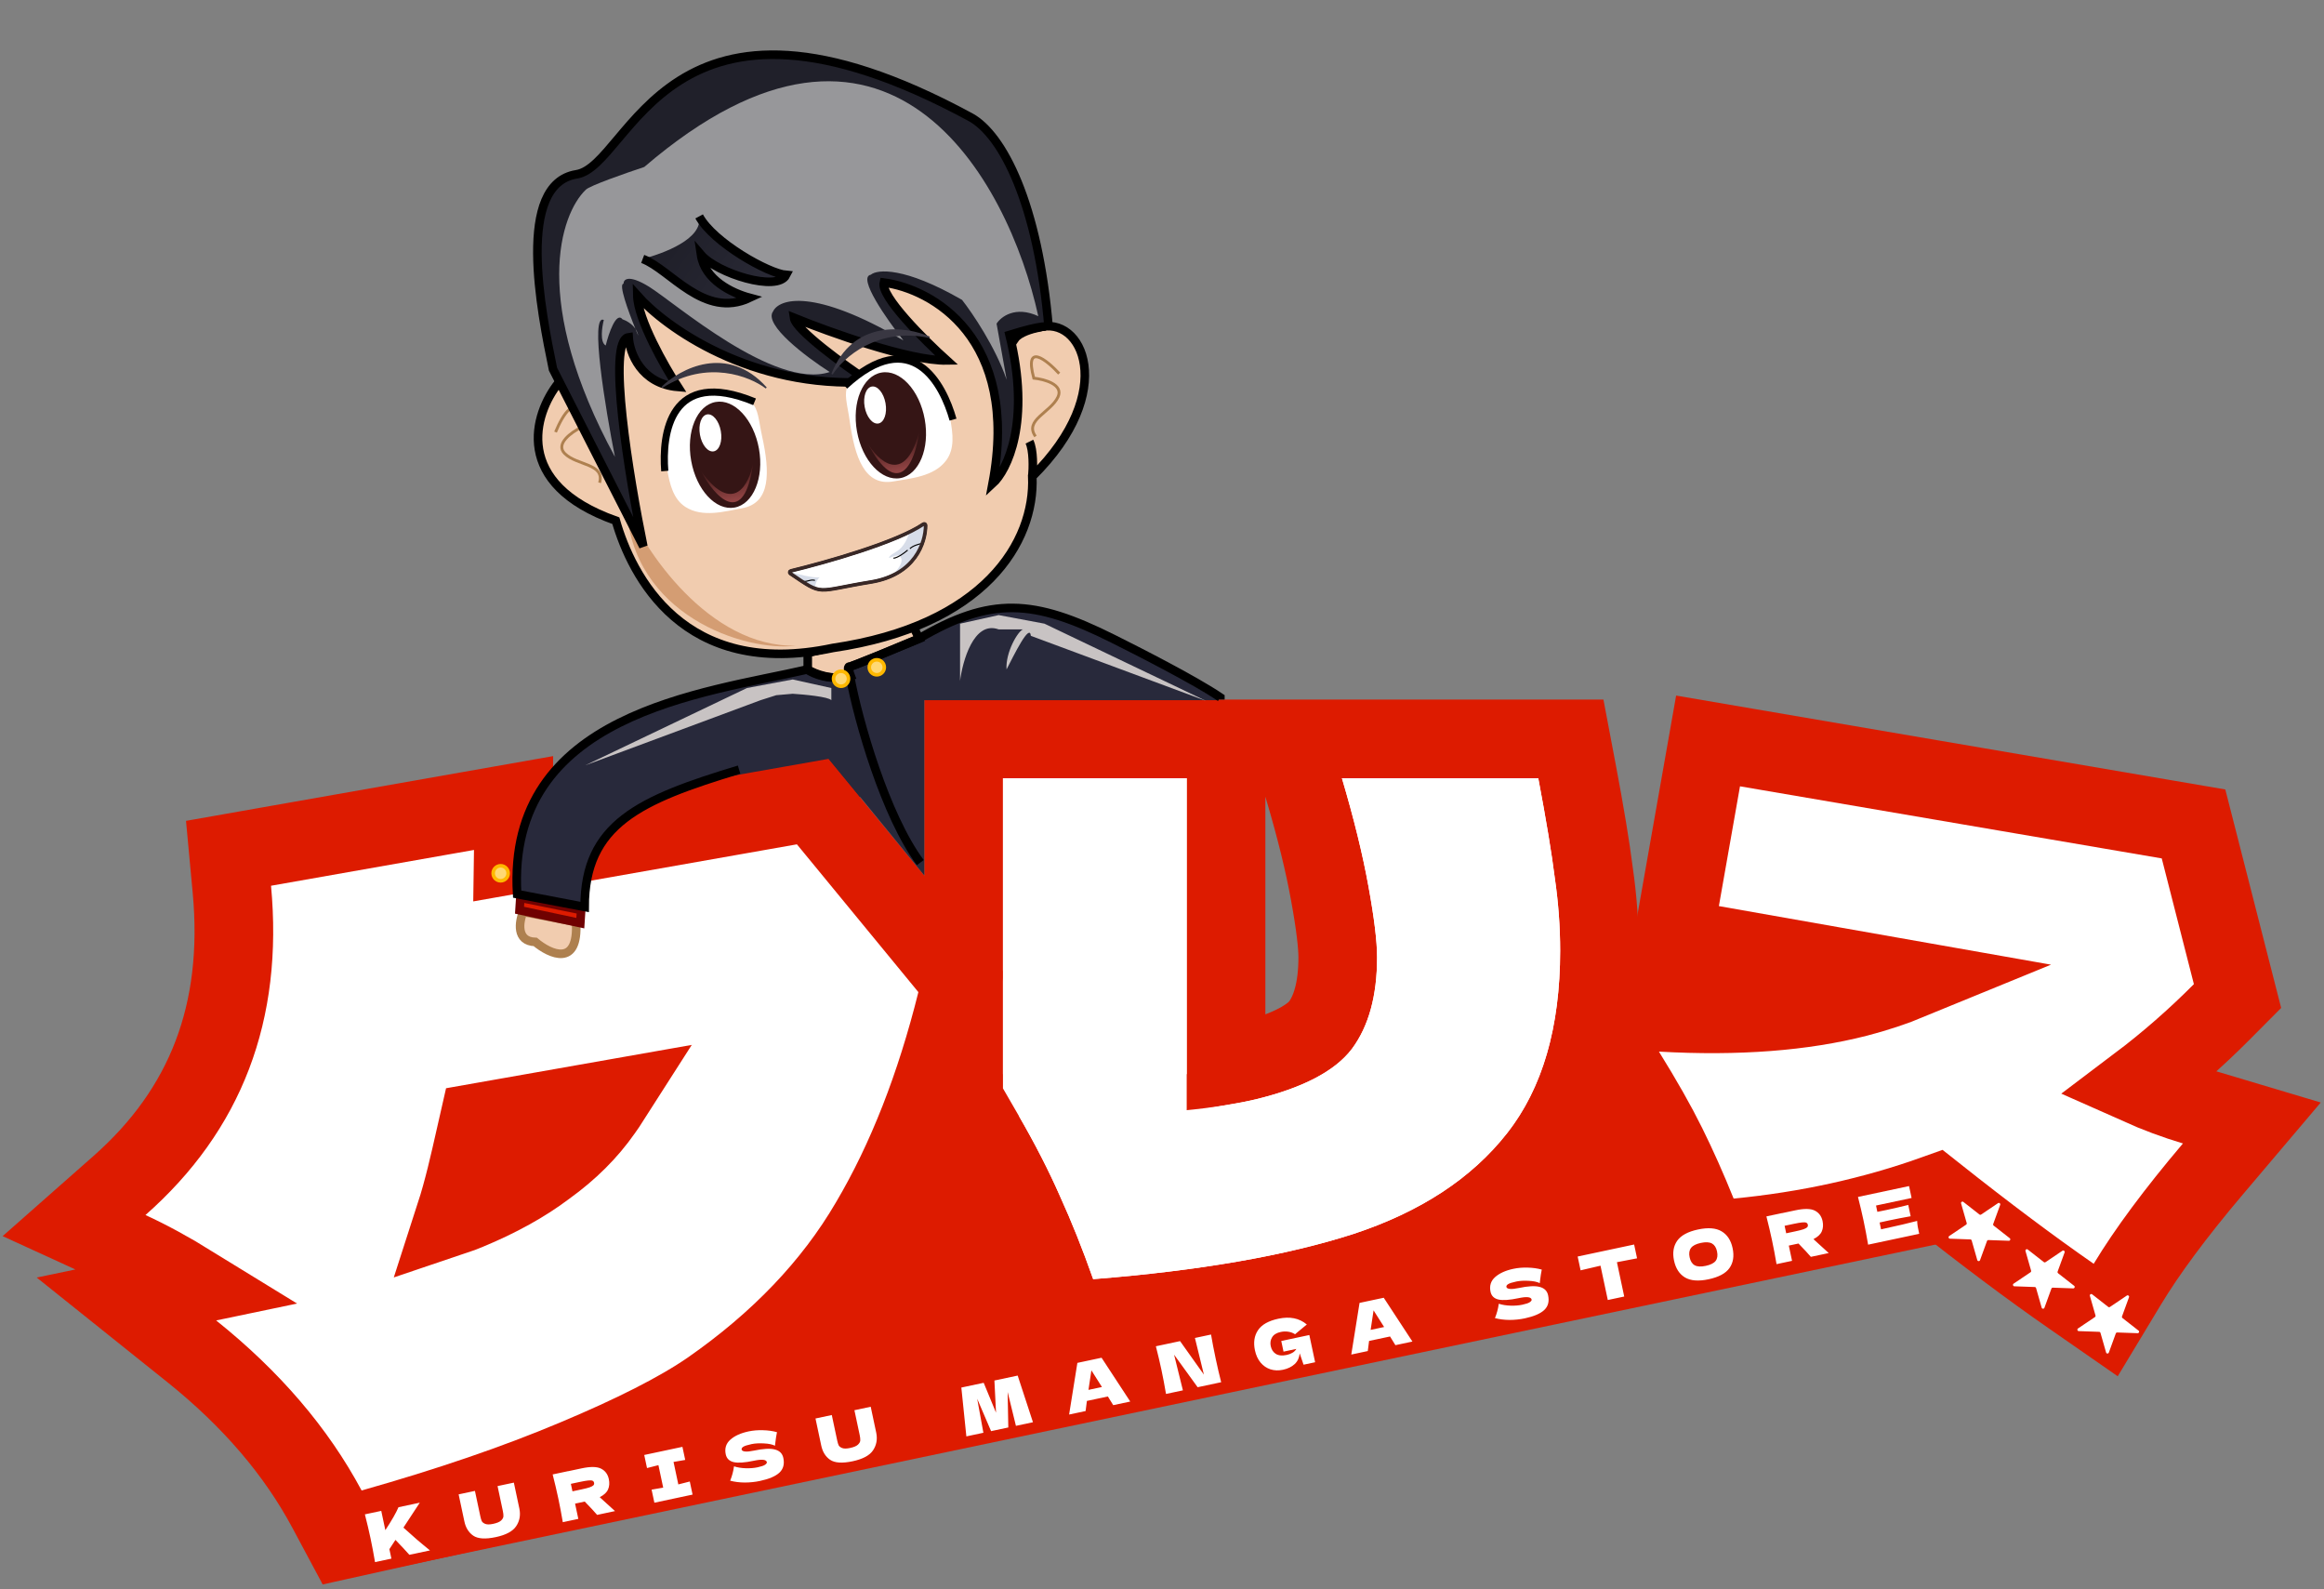 <svg width="1625" height="1111" viewBox="0 0 1625 1111" fill="none" xmlns="http://www.w3.org/2000/svg">
<rect x="0" y="0" width="1625" height="1111" fill="#808080" stroke="none"/>
<rect x="430.457" y="505.728" width="170.928" height="123.271" fill="#28293B"/>
<path d="M1547.35 817.154L1574.55 785.057L1534.24 773.022C1521.21 769.135 1508.16 764.282 1495.07 758.441C1515.61 742.948 1535.09 725.928 1553.52 707.394L1564.53 696.321L1560.66 681.192L1538.19 593.29L1533.77 576.001L1516.18 572.995L1221.28 522.596L1194.32 517.987L1189.57 544.927L1174.8 628.661L1170.03 655.744L1197.11 660.519L1335.98 685.006C1324.16 689.867 1311.69 694.005 1298.56 697.41C1260.69 707.097 1215.17 710.75 1161.52 707.71L1108.68 704.716L1136.6 749.676C1148.75 769.228 1158.34 786.197 1165.5 800.657C1172.82 815.442 1179.89 831.276 1186.69 848.175L1194.36 867.256L1214.84 865.281C1263.39 860.599 1309.54 850.497 1353.18 834.897C1388.3 862.709 1420.01 886.46 1448.29 906.09L1472.37 922.811L1487.51 897.712C1501.18 875.075 1520.99 848.259 1547.35 817.154Z" fill="white" stroke="#DD1B00" stroke-width="55"/>
<path d="M738.443 903.387L745.477 923.317L766.546 921.649C841.928 915.681 904.849 904.917 954.63 888.869L954.708 888.844L954.786 888.818C1005.73 872.061 1046.64 845.883 1075.44 809.166C1105.07 771.383 1118.4 722.236 1118.4 664.644C1118.4 646.674 1117.08 628.59 1114.45 610.404C1112.17 592.287 1108.2 568.388 1102.62 538.931L1098.38 516.551H1075.6H938.308H901.464L911.944 551.873C920.085 579.313 926.001 603.507 929.798 624.54L929.804 624.573L929.81 624.606C933.766 646.209 935.39 660.742 935.39 669.282C935.39 692.315 930.37 707.19 923.297 716.746C917.294 724.565 902.521 734.272 871.608 741.795C867.182 742.837 862.405 743.809 857.274 744.71V544.051V516.551H829.774H701.296H673.796V544.051V750.914V752.635H664.764L673.796 768.257V778.414H679.668L688.62 793.899C699.643 812.966 708.745 830.762 716 847.303L716.081 847.487L716.164 847.67C723.821 864.455 731.253 883.016 738.443 903.387Z" fill="white" stroke="#DD1B00" stroke-width="55"/>
<path d="M578.466 572.795L568.265 560.386L552.447 563.176L358.892 597.305C358.907 596.276 358.918 595.287 358.923 594.339L359.098 561.388L326.648 567.11L184.737 592.133L159.785 596.533L162.13 621.76C170.119 707.703 143.812 775.63 83.531 828.789L51.781 856.788L90.267 874.417C103.613 880.53 118.358 888.527 134.524 898.489L88.411 908.114L133.97 944.58C175.877 978.123 207.188 1014.96 228.6 1054.95L239.04 1074.45L260.325 1068.44C313.815 1053.31 361.092 1037.16 402.025 1019.91C442.614 1002.9 474.507 986.871 496.505 971.701L496.558 971.665L496.61 971.629C544.591 938.212 582.1 899.237 608.244 854.457C634.041 810.82 654.119 759.266 668.837 700.226L672.185 686.8L663.398 676.111L578.466 572.795ZM326.629 846.419C323.676 847.65 320.943 848.676 318.301 849.565C323.901 832.243 328.002 814.078 332.371 794.733C333.118 791.421 333.874 788.074 334.647 784.69L426.828 768.436C425.069 771.191 423.267 773.851 421.421 776.419L421.322 776.557L421.224 776.696C411.22 790.984 398.228 804.041 381.914 815.781L381.666 815.96L381.423 816.144C366.813 827.158 348.688 837.309 326.708 846.386L326.669 846.402L326.629 846.419Z" fill="white" stroke="#DD1B00" stroke-width="55"/>
<path d="M764.374 894.235C756.953 873.208 749.223 853.882 741.183 836.257C733.453 818.632 723.867 799.925 712.427 780.135H734.226C797.306 780.135 845.234 776.27 878.01 768.54C911.096 760.5 933.514 748.75 945.264 733.289C957.014 717.519 962.889 696.184 962.889 669.282C962.889 658.15 960.879 641.608 956.86 619.653C952.84 597.39 946.656 572.189 938.307 544.051H1075.6C1081.16 573.426 1085.03 596.772 1087.19 614.088C1089.67 631.094 1090.9 647.946 1090.9 664.644C1090.9 718.138 1078.53 760.655 1053.8 792.194C1029.06 823.734 993.192 847.234 946.192 862.695C899.191 877.846 838.586 888.36 764.374 894.235ZM701.295 544.051H829.773V750.914H701.295V544.051Z" fill="white"/>
<path d="M225.347 1106.73L1358.15 869.051L1361.08 857.304L1179.01 847.515L1125.17 778.991L922.531 893.524L748.284 931.701L730.663 878.84L654.308 754.518L598.509 893.524L449.714 1000.23L225.347 1106.73Z" fill="#DD1B00"/>
<path fill-rule="evenodd" clip-rule="evenodd" d="M654.124 752.348L731.556 878.424L748.934 930.557L922.219 892.59L1076.55 822.262L1125.23 752.726L1193.85 866.097L1176.71 896.401L225.559 1107.69L224.927 1105.85L449.215 999.379L597.707 892.894L654.124 752.348ZM1125.11 756.31L1077.85 823.822L922.842 894.458L747.633 932.846L729.77 879.256L654.491 756.688L599.311 894.153L450.213 1001.07L233.608 1103.89L1175.43 894.679L1191.58 866.131L1125.11 756.31Z" fill="#DD1B00"/>
<path d="M286.228 1086.94C284.233 1084.65 280.996 1081.17 276.515 1076.52L272.27 1082.99L273.677 1089.61L262.23 1092.05C261.211 1086.05 260.151 1080.46 259.05 1075.28C257.949 1070.1 256.644 1064.56 255.135 1058.67L266.583 1056.24L269.446 1069.71C273.899 1062.93 276.96 1057.59 278.628 1053.68L293.523 1050.51L282.09 1067.93C284.874 1070.48 287.974 1073.23 291.389 1076.19C294.835 1079.14 297.927 1081.7 300.663 1083.88L286.228 1086.94ZM347.9 1038.9L359.301 1036.48L363.19 1054.78C364.086 1059.3 363.33 1063.35 360.921 1066.94C358.543 1070.52 353.784 1073.07 346.642 1074.58C339.409 1076.12 334.163 1075.78 330.904 1073.56C327.638 1071.3 325.551 1067.89 324.641 1063.31L320.684 1044.69L332.085 1042.27L335.886 1060.15C336.173 1061.5 336.499 1062.58 336.866 1063.4C337.256 1064.18 338.066 1064.83 339.295 1065.33C340.555 1065.84 342.395 1065.83 344.816 1065.31C347.452 1064.75 349.305 1063.98 350.374 1062.98C351.437 1061.95 351.979 1060.96 351.998 1059.99C352.047 1059.02 351.919 1057.81 351.613 1056.37L347.9 1038.9ZM425.712 1034.04C426.279 1036.71 426.099 1039.1 425.172 1041.22C424.275 1043.33 422.337 1045.14 419.356 1046.64C419.828 1047.05 420.17 1047.38 420.382 1047.62L430.028 1056.38L417.523 1059.04C415.641 1056.81 412.755 1053.71 408.866 1049.73L402.108 1051.17L404.375 1061.83L393.526 1064.14C392.507 1058.14 391.447 1052.55 390.346 1047.37C389.245 1042.19 387.94 1036.66 386.431 1030.76L397.281 1028.46L397.291 1028.5L406.715 1026.5C412.906 1025.18 417.439 1025.26 420.315 1026.73C423.19 1028.2 424.989 1030.64 425.712 1034.04ZM399.167 1037.33L400.281 1042.57L406.487 1041.25C409.092 1040.7 411.037 1040.2 412.323 1039.77C413.632 1039.3 414.508 1038.82 414.951 1038.35C415.394 1037.87 415.541 1037.28 415.391 1036.57C415.247 1035.9 414.891 1035.43 414.323 1035.16C413.754 1034.9 412.78 1034.84 411.398 1034.97C410.017 1035.1 408.009 1035.45 405.373 1036.01L399.167 1037.33ZM479.118 1020.62C475.431 1021.21 472.712 1021.68 470.958 1022.02L474.3 1037.74C476.071 1037.33 478.745 1036.65 482.323 1035.7L484.267 1044.85L457.557 1050.53L455.613 1041.38C459.176 1040.81 461.881 1040.35 463.726 1039.99L460.384 1024.27C458.552 1024.69 455.893 1025.37 452.407 1026.3L450.463 1017.15L477.173 1011.47L479.118 1020.62ZM510.557 1035.13C511.267 1033.35 511.816 1031.71 512.203 1030.22C512.622 1028.72 512.964 1027.01 513.229 1025.1C515.673 1025.89 518.41 1026.33 521.44 1026.43C524.471 1026.52 527.228 1026.3 529.71 1025.77C532.254 1025.23 534.002 1024.64 534.952 1023.99C535.897 1023.31 536.314 1022.7 536.203 1022.18C535.805 1020.31 532.756 1019.98 527.056 1021.2C520.803 1022.53 516.131 1022.85 513.037 1022.16C509.938 1021.44 508.078 1019.62 507.459 1016.71C506.58 1012.58 507.648 1009.16 510.664 1006.47C513.679 1003.78 517.93 1001.85 523.416 1000.68C526.604 1000.01 529.956 999.726 533.473 999.844C537.013 999.924 540.282 1000.38 543.279 1001.22C542.82 1003.43 542.41 1006.1 542.048 1009.22C541.994 1009.87 541.939 1010.36 541.881 1010.69C540.051 1009.77 537.469 1009.23 534.137 1009.07C530.798 1008.88 527.917 1009.05 525.496 1009.56C522.584 1010.18 520.665 1010.8 519.739 1011.41C518.805 1011.99 518.417 1012.65 518.573 1013.39C518.73 1014.12 519.546 1014.58 521.023 1014.74C522.524 1014.87 524.593 1014.66 527.228 1014.1C533.726 1012.72 538.605 1012.46 541.867 1013.34C545.122 1014.18 547.075 1016.14 547.726 1019.21C548.639 1023.5 547.733 1026.92 545.011 1029.49C542.282 1032.02 537.746 1033.96 531.402 1035.31C528 1036.04 524.458 1036.4 520.777 1036.42C517.09 1036.4 513.683 1035.97 510.557 1035.13ZM597.427 985.865L608.828 983.442L612.717 1001.74C613.614 1006.26 612.857 1010.31 610.448 1013.9C608.07 1017.48 603.311 1020.03 596.17 1021.55C588.936 1023.08 583.69 1022.74 580.431 1020.52C577.165 1018.27 575.078 1014.85 574.168 1010.27L570.211 991.65L581.612 989.227L585.413 1007.11C585.7 1008.46 586.026 1009.54 586.393 1010.36C586.783 1011.14 587.593 1011.79 588.822 1012.3C590.082 1012.8 591.922 1012.79 594.343 1012.28C596.979 1011.72 598.832 1010.94 599.901 1009.94C600.964 1008.91 601.506 1007.92 601.525 1006.95C601.574 1005.98 601.446 1004.78 601.14 1003.33L597.427 985.865ZM711.593 961.647L722.273 994.261L710.366 996.792L704.569 973.134L705.033 997.925L692.988 1000.49L683.276 977.852L687.609 1001.63L675.702 1004.16L672.194 970.021L687.825 966.699L696.446 987.594L695.318 965.106L711.593 961.647ZM778.395 982.331C777.442 980.708 776.194 978.683 774.653 976.256L759.988 979.373L759.087 986.436L747.548 988.888L753.326 952.776L770.244 949.18L790.302 979.801L778.395 982.331ZM770.509 969.641C768.66 966.67 766.781 963.706 764.871 960.749L763.132 957.995C762.652 961.012 761.97 965.562 761.084 971.644L770.509 969.641ZM846.79 932.957C847.677 938.183 848.749 943.753 850.006 949.668C851.27 955.614 852.56 961.154 853.875 966.288L837.417 969.786L820.956 947.05L827.119 971.975L815.304 974.486C814.285 968.488 813.225 962.9 812.124 957.72C811.03 952.571 809.728 947.05 808.219 941.156L825.137 937.56L841.791 960.976L835.527 935.352L846.79 932.957ZM895.892 937.464L915.522 933.292L919.568 952.324L911.477 954.044L908.782 946.112C908.481 949.219 907.301 951.729 905.24 953.64C903.18 955.551 900.449 956.869 897.047 957.592C893.951 958.25 891.046 958.147 888.332 957.282C885.648 956.411 883.343 954.835 881.417 952.553C879.521 950.266 878.208 947.405 877.479 943.973C876.313 938.487 877.031 933.801 879.632 929.917C882.234 926.032 886.999 923.354 893.925 921.882C897.879 921.041 901.494 920.945 904.771 921.594C908.079 922.236 911.077 923.681 913.765 925.929C912.536 926.927 910.138 928.91 906.573 931.878L905.56 932.766C904.111 931.825 902.528 931.233 900.81 930.989C899.086 930.715 897.335 930.767 895.558 931.145C892.615 931.77 890.59 933.017 889.482 934.887C888.367 936.725 888.051 938.778 888.533 941.046C889.054 943.498 890.24 945.312 892.092 946.488C893.974 947.658 896.509 947.904 899.697 947.226C901.076 946.933 902.367 946.451 903.569 945.779C904.803 945.1 905.759 944.176 906.44 943.006L897.475 944.912L895.892 937.464ZM975.698 940.393C974.745 938.77 973.497 936.745 971.956 934.318L957.291 937.435L956.39 944.498L944.85 946.95L950.629 910.838L967.547 907.242L987.605 937.863L975.698 940.393ZM967.811 927.703C965.963 924.732 964.083 921.768 962.173 918.811L960.435 916.057C959.955 919.074 959.272 923.624 958.387 929.706L967.811 927.703ZM1045.31 921.464C1046.02 919.679 1046.57 918.041 1046.96 916.549C1047.38 915.051 1047.72 913.344 1047.99 911.43C1050.43 912.224 1053.17 912.667 1056.2 912.76C1059.23 912.853 1061.98 912.635 1064.47 912.107C1067.01 911.567 1068.76 910.971 1069.71 910.32C1070.65 909.639 1071.07 909.038 1070.96 908.517C1070.56 906.647 1067.51 906.318 1061.81 907.53C1055.56 908.859 1050.89 909.18 1047.79 908.492C1044.69 907.773 1042.83 905.958 1042.22 903.047C1041.34 898.909 1042.4 895.495 1045.42 892.803C1048.44 890.112 1052.69 888.184 1058.17 887.018C1061.36 886.34 1064.71 886.06 1068.23 886.177C1071.77 886.258 1075.04 886.716 1078.04 887.553C1077.58 889.764 1077.17 892.43 1076.8 895.55C1076.75 896.202 1076.7 896.695 1076.64 897.027C1074.81 896.103 1072.23 895.563 1068.89 895.406C1065.55 895.219 1062.67 895.383 1060.25 895.897C1057.34 896.516 1055.42 897.132 1054.5 897.746C1053.56 898.328 1053.17 898.988 1053.33 899.723C1053.49 900.459 1054.3 900.91 1055.78 901.076C1057.28 901.206 1059.35 900.99 1061.99 900.43C1068.48 899.049 1073.36 898.797 1076.62 899.673C1079.88 900.519 1081.83 902.474 1082.48 905.539C1083.4 909.83 1082.49 913.258 1079.77 915.822C1077.04 918.356 1072.5 920.298 1066.16 921.646C1062.76 922.369 1059.21 922.738 1055.53 922.751C1051.85 922.734 1048.44 922.305 1045.31 921.464ZM1144.68 879.682C1139.84 880.551 1135.14 881.453 1130.6 882.386L1135.7 906.384L1124.21 908.827L1119.11 884.829C1114.55 885.83 1109.91 886.913 1105.19 888.076L1103.14 878.421L1142.63 870.027L1144.68 879.682ZM1194.68 894.327C1187.67 895.819 1182.18 895.4 1178.22 893.069C1174.26 890.708 1171.69 886.769 1170.52 881.252C1169.36 875.796 1170.1 871.188 1172.72 867.426C1175.38 863.657 1180.24 861.024 1187.29 859.526C1194.37 858.021 1199.87 858.452 1203.8 860.82C1207.76 863.181 1210.32 867.09 1211.48 872.545C1212.66 878.093 1211.94 882.732 1209.3 886.463C1206.67 890.195 1201.79 892.816 1194.68 894.327ZM1192.69 884.949C1196.09 884.226 1198.41 883.061 1199.64 881.454C1200.86 879.817 1201.17 877.62 1200.59 874.861C1200.02 872.164 1198.84 870.316 1197.06 869.318C1195.27 868.319 1192.68 868.181 1189.28 868.904C1185.91 869.621 1183.61 870.798 1182.39 872.435C1181.17 874.072 1180.84 876.239 1181.42 878.936C1182 881.664 1183.18 883.527 1184.96 884.526C1186.74 885.524 1189.32 885.665 1192.69 884.949ZM1274.39 853.649C1274.95 856.315 1274.77 858.708 1273.85 860.827C1272.95 862.94 1271.01 864.745 1268.03 866.244C1268.5 866.656 1268.84 866.984 1269.06 867.227L1278.7 875.988L1266.2 878.646C1264.32 876.419 1261.43 873.317 1257.54 869.338L1250.78 870.775L1253.05 881.441L1242.2 883.747C1241.18 877.749 1240.12 872.16 1239.02 866.98C1237.92 861.801 1236.61 856.264 1235.11 850.37L1245.96 848.064L1245.97 848.11L1255.39 846.107C1261.58 844.791 1266.11 844.869 1268.99 846.34C1271.86 847.811 1273.66 850.247 1274.39 853.649ZM1247.84 856.937L1248.96 862.178L1255.16 860.859C1257.77 860.305 1259.71 859.811 1261 859.378C1262.31 858.908 1263.18 858.433 1263.63 857.954C1264.07 857.476 1264.22 856.884 1264.07 856.179C1263.92 855.505 1263.57 855.036 1263 854.773C1262.43 854.509 1261.45 854.444 1260.07 854.577C1258.69 854.711 1256.68 855.058 1254.05 855.618L1247.84 856.937ZM1315.29 859.417C1326.93 856.88 1335.33 854.917 1340.52 853.527C1340.57 854.829 1340.71 856.161 1340.93 857.523C1341.18 858.847 1341.52 860.521 1341.95 862.544L1306.23 870.136C1305.21 864.138 1304.15 858.55 1303.05 853.37C1301.95 848.19 1300.65 842.654 1299.14 836.76L1334.86 829.167L1336.63 837.488L1311.76 842.775L1312.69 847.188C1314.17 846.906 1316.35 846.459 1319.23 845.847C1324.1 844.811 1329.13 843.647 1334.3 842.356L1335.98 850.263C1330.73 851.187 1325.67 852.167 1320.8 853.202C1317.91 853.815 1315.74 854.293 1314.28 854.636L1315.29 859.417Z" fill="white"/>
<path d="M1397.1 841.089C1397.91 840.548 1398.93 841.351 1398.6 842.261L1393.7 855.69C1393.55 856.097 1393.69 856.554 1394.03 856.821L1405.28 865.628C1406.05 866.225 1405.6 867.45 1404.63 867.415L1390.35 866.907C1389.91 866.892 1389.52 867.157 1389.37 867.564L1384.48 880.993C1384.14 881.903 1382.84 881.857 1382.57 880.926L1378.64 867.182C1378.52 866.766 1378.15 866.474 1377.72 866.458L1363.43 865.95C1362.46 865.916 1362.11 864.662 1362.91 864.121L1374.76 856.136C1375.12 855.894 1375.29 855.448 1375.17 855.031L1371.24 841.288C1370.97 840.357 1372.05 839.629 1372.81 840.225L1384.07 849.033C1384.41 849.3 1384.89 849.317 1385.25 849.075L1397.1 841.089Z" fill="white"/>
<path d="M1487.16 905.698C1487.97 905.156 1488.99 905.96 1488.66 906.87L1483.76 920.299C1483.62 920.706 1483.75 921.162 1484.09 921.429L1495.35 930.237C1496.11 930.834 1495.66 932.058 1494.69 932.024L1480.41 931.516C1479.98 931.5 1479.58 931.765 1479.43 932.172L1474.54 945.602C1474.2 946.512 1472.9 946.465 1472.64 945.534L1468.7 931.791C1468.59 931.374 1468.21 931.082 1467.78 931.067L1453.49 930.558C1452.53 930.524 1452.17 929.271 1452.97 928.73L1464.83 920.744C1465.19 920.502 1465.35 920.056 1465.23 919.64L1461.3 905.896C1461.03 904.965 1462.11 904.237 1462.88 904.834L1474.13 913.642C1474.47 913.908 1474.95 913.925 1475.31 913.683L1487.16 905.698Z" fill="white"/>
<path d="M1442.13 874.372C1442.94 873.831 1443.96 874.634 1443.63 875.544L1438.73 888.973C1438.58 889.381 1438.72 889.837 1439.06 890.104L1450.32 898.911C1451.08 899.508 1450.63 900.733 1449.66 900.698L1435.38 900.19C1434.95 900.175 1434.55 900.44 1434.4 900.847L1429.51 914.276C1429.17 915.186 1427.87 915.14 1427.6 914.209L1423.67 900.466C1423.55 900.049 1423.18 899.757 1422.75 899.741L1408.46 899.233C1407.49 899.199 1407.14 897.946 1407.94 897.404L1419.79 889.419C1420.15 889.177 1420.32 888.731 1420.2 888.314L1416.27 874.571C1416 873.64 1417.08 872.912 1417.84 873.508L1429.1 882.316C1429.44 882.583 1429.92 882.6 1430.28 882.358L1442.13 874.372Z" fill="white"/>
<path d="M374.294 658.5C360.694 658.1 362.961 644.333 365.794 637.5L402.794 644.5C404.794 676.5 384.627 667.167 374.294 658.5Z" fill="#F1CCAF" stroke="#AE804F" stroke-width="6"/>
<path d="M363.261 636.324L363.821 627.633L406.359 636.192L405.768 645.367L363.261 636.324Z" fill="#DD1B00" stroke="#700101" stroke-width="6"/>
<path d="M362.092 624.996C354.503 498.501 492.794 484.496 564.795 467.999C569.461 470.999 581.994 476.099 594.794 472.499C593.961 470.333 592.694 465.999 594.294 465.999C595.894 465.999 627.294 452.999 642.794 446.499C693.294 416.833 723.161 418.679 778.794 446.499C795.794 455 831.794 478.5 852.294 489.5H843.794H762.294H646.294V612L578.794 529.5L517.294 537.999C447.794 558.999 409.294 575.999 409.294 633.999L362.092 624.996Z" fill="#28293B"/>
<g style="mix-blend-mode:soft-light">
<path d="M671.295 476V444.5V436L698.295 430L730.295 436L843.295 490L720.795 444.5C719.995 435.3 708.962 458 703.795 468C702.995 456 711.795 441.167 715.295 440H698.295C680.695 433.6 672.962 462.833 671.295 476Z" fill="#C8C3C3"/>
</g>
<g style="mix-blend-mode:soft-light">
<path d="M542.795 486L554.295 485C562.462 485.5 579.295 487.1 581.295 489.5V481L554.295 475L522.295 481L409.295 535L531.795 489.5L542.795 486Z" fill="#C8C3C3"/>
</g>
<path d="M564.795 456.5V468C569.462 471 581.995 476.1 594.795 472.5C593.961 470.333 592.695 466 594.295 466C595.895 466 627.295 453 642.795 446.5L638.795 438.5L564.795 456.5Z" fill="#F1CCAF" stroke="black" stroke-width="6"/>
<path d="M594.297 472.563C579.5 476.051 568.964 471.063 564.298 468.063C492.297 484.56 354.006 498.565 361.595 625.06L408.797 634.063C408.797 576.063 447.297 559.063 516.797 538.063M594.297 472.563C593.464 470.397 592.197 466.063 593.797 466.063C595.397 466.063 626.797 453.063 642.297 446.563C692.797 416.897 722.664 418.743 778.297 446.563C795.297 455.064 834.797 475.064 853.297 487.564V489.051M594.297 472.563C600.132 504.209 619.102 570.251 643.5 603.051" stroke="black" stroke-width="6"/>
<path d="M482.887 141.808C509.269 132.468 561.355 105.817 558.639 73.93C572.471 93.347 563.549 147.891 527.367 164.291M523.723 164.946C547.247 159.769 570.565 140.347 592.226 122.174C583.473 155.486 556.043 219.226 516.35 207.691" stroke="#DD1B00" stroke-width="5"/>
<path d="M430.615 364.012C357.889 338.222 373.448 289.214 390.319 267.934L550.438 49.217L709.679 236.772C712.661 232.428 721.911 229.815 726.163 229.051C756.48 219.799 782.398 273.27 721.812 333.147C723.792 379.014 688.281 437.381 582.354 452.974C477.621 475.209 441.541 402.084 430.615 364.012Z" fill="#F1CCAF"/>
<path d="M721.812 333.147C782.398 273.27 756.48 219.799 726.163 229.051C721.911 229.815 712.661 232.428 709.679 236.772L550.438 49.217L390.319 267.934C373.448 289.214 357.889 338.221 430.615 364.012C441.541 402.084 477.621 475.209 582.354 452.974C688.281 437.381 723.792 379.014 721.812 333.147ZM721.812 333.147C722.364 327.493 722.732 314.699 719.783 308.754" stroke="black" stroke-width="6"/>
<g style="mix-blend-mode:darken">
<path d="M438.021 353.677C449.465 383.363 495.613 452.839 556.676 451.396C520.81 455.932 441.565 429.979 438.021 353.677Z" fill="#D49D73"/>
</g>
<g style="mix-blend-mode:overlay">
<path d="M713.44 305.649C713.039 337.461 685.747 414.888 627.996 434.781C663.2 426.555 737.626 382.72 713.44 305.649Z" fill="#F1CCAF"/>
</g>
<path d="M388.454 302.072C393.356 290.083 403.771 272.66 406.222 298.881C399.595 302.134 388.057 310.332 394.915 317.099C403.488 325.558 422.954 323.967 419.267 337.484" stroke="#AE804F" stroke-width="2"/>
<path d="M740.614 261.174C731.847 251.639 716.021 238.929 722.846 264.365C730.19 265.109 743.86 268.78 739.785 277.511C734.691 288.424 715.887 293.704 724.046 305.094" stroke="#AE804F" stroke-width="2"/>
<path d="M449.832 381.986L386.675 258.114C378.296 217.563 360.455 128.603 403.12 121.852C441.385 115.799 465.365 -33.542 678.58 81.911C701.049 94.078 725.876 142.371 733.209 228.774C733.301 228.906 733.307 229.054 733.246 229.208C733.234 229.063 733.222 228.919 733.209 228.774C732.489 227.735 726.464 227.722 705.911 234.117C720.985 295.017 704.266 328.839 694.022 338.137C713.308 236.026 651.367 201.855 617.986 197.534C615.567 207.11 646.382 237.823 662.092 251.983C636.216 252.44 580.02 232.283 555.157 222.147C556.316 230.699 590.788 255.583 607.879 266.955C525.245 271.891 465.27 228.766 445.612 206.586C445.976 223.28 464.703 256.164 474.022 270.519C448.045 268.328 440.227 246.435 439.564 235.762C424.124 237.773 439.976 334.083 449.832 381.986Z" fill="#20202A"/>
<path d="M386.675 258.114L449.832 381.986C439.976 334.083 424.124 237.773 439.564 235.762C440.227 246.435 448.045 268.328 474.022 270.519C464.703 256.164 445.976 223.28 445.612 206.586C465.27 228.766 525.245 271.891 607.879 266.955C590.788 255.583 556.316 230.699 555.157 222.147C580.02 232.283 636.216 252.44 662.093 251.983C646.382 237.823 615.567 207.11 617.986 197.534C651.367 201.855 713.308 236.026 694.022 338.137C704.266 328.839 720.985 295.017 705.911 234.117C729.071 226.911 733.784 227.842 733.246 229.208C725.959 142.533 701.086 94.098 678.58 81.911C465.365 -33.542 441.385 115.799 403.12 121.852C360.455 128.603 378.296 217.563 386.675 258.114Z" stroke="black" stroke-width="6"/>
<g style="mix-blend-mode:soft-light">
<path d="M429.987 319.412C370.98 210.792 391.819 149.632 409.615 132.63C412.13 129.874 437.915 120.875 450.493 116.72C620.667 -29.245 705.064 125.441 725.991 221.03C709.988 213.62 699.885 221.433 696.833 226.265L703.873 265.47C695.988 242.51 679.798 218.692 672.688 209.653C632.399 186.417 613.353 188.25 608.866 192.071C599.39 193.772 620.131 223.375 631.686 237.964C568.601 200.92 544.657 208.997 540.571 217.665C533.579 226.919 564.053 249.791 580.164 260.07C541.522 272.722 471.737 211.458 453.763 200.402C439.383 191.558 435.926 195.353 435.995 198.356C432.342 198.34 439.118 217.146 444.301 229.878C445.233 231.243 445.945 232.815 446.266 234.6C445.659 233.174 444.994 231.581 444.301 229.878C441.765 226.164 437.603 223.985 435.291 223.24C430.884 217.556 425.613 233.071 423.528 241.539C419.353 239.242 420.905 228.679 422.203 223.685C412.33 218.983 423.279 285.544 429.987 319.412Z" fill="#D9D9D9" fill-opacity="0.64"/>
</g>
<path d="M524.184 208.2C492.285 223.214 468.779 188.285 449.39 181.01C463.647 177.241 491.704 167.149 488.855 151.283C498.678 169.533 537.326 191.216 549.714 192.239C543.594 204.341 501.384 191.188 490.129 178.072C492.726 195.726 511.696 204.857 524.184 208.2Z" fill="url(#paint0_linear_297_160)"/>
<path d="M449.39 181.01C468.779 188.285 492.285 223.214 524.184 208.2C511.696 204.857 492.726 195.726 490.129 178.072C501.384 191.188 543.594 204.341 549.714 192.239C537.326 191.216 498.678 169.533 488.855 151.283" stroke="black" stroke-width="6"/>
<path d="M532.914 305.174C538.377 330.115 539.001 351.691 518.872 355.305C507.096 357.42 491.216 362.141 479.196 354.336C470.672 348.801 468.318 338.277 466.647 328.976C464.54 317.239 466.216 291.658 477.251 283.27C487.292 275.638 488.082 274.184 498.746 274.649C510.117 275.146 519.577 276.136 525.335 281.301C530.378 285.825 530.305 293.264 532.914 305.174Z" fill="white"/>
<ellipse cx="506.987" cy="317.923" rx="24.069" ry="37.489" transform="rotate(-10.18 506.987 317.923)" fill="#351515"/>
<ellipse cx="496.717" cy="302.628" rx="7.406" ry="13.121" transform="rotate(-10.18 496.717 302.628)" fill="white"/>
<path d="M464.825 329.303C462.755 303.806 468.306 256.501 527.613 280.892" stroke="black" stroke-width="5"/>
<path d="M490.255 329.498C499.552 347.229 520.587 370.613 526.701 322.953C524.252 338.199 512.804 360.983 490.255 329.498Z" fill="url(#paint1_linear_297_160)"/>
<path d="M594.155 294.424C597.71 319.707 604.632 340.152 624.761 336.538C636.537 334.423 653.068 333.324 661.621 321.825C667.687 313.671 666.233 302.984 664.562 293.683C662.455 281.947 651.983 258.547 638.72 254.522C626.65 250.861 625.404 249.772 615.568 253.919C605.08 258.34 596.556 262.56 592.955 269.406C589.8 275.402 592.457 282.35 594.155 294.424Z" fill="white"/>
<ellipse cx="24.069" cy="37.489" rx="24.069" ry="37.489" transform="matrix(-0.984 0.177 0.177 0.984 639.962 256.204)" fill="#351515"/>
<ellipse cx="7.406" cy="13.121" rx="7.406" ry="13.121" transform="matrix(-0.984 0.177 0.177 0.984 616.852 268.923)" fill="white"/>
<path d="M666.385 293.356C659.455 268.732 637.793 226.313 590.677 269.815" stroke="black" stroke-width="5"/>
<path d="M642.612 302.386C640.065 322.244 628.48 351.486 606.166 308.931C613.767 322.372 632.426 339.749 642.612 302.386Z" fill="url(#paint2_linear_297_160)"/>
<path d="M462.897 270.75C475.816 258.199 508.471 240.713 535.733 271.176C524.584 262.648 494.408 250.623 462.897 270.75Z" fill="#393742" stroke="#393742"/>
<path d="M649.927 235.809C633.448 228.537 596.749 223.505 581.789 261.549C589.275 249.675 613.381 227.903 649.927 235.809Z" fill="#393742" stroke="#393742"/>
<path d="M645.66 366.404C626.947 379.155 577.756 393.103 552.908 399.12C552.061 399.325 551.879 400.451 552.601 400.939C576.456 417.054 569.407 413.293 608.958 406.88C639.806 401.879 647.23 379.394 647.208 367.173C647.207 366.381 646.315 365.958 645.66 366.404Z" fill="white" stroke="black" stroke-width="2"/>
<path d="M626.73 385.643C631.87 382.739 634.684 376.076 635.448 373.108L646.988 366.436C648.164 387.173 632.403 398.189 624.92 401.183C631.34 394.369 631.028 390.533 629.525 389.387C629.954 387.046 624.594 388.857 621.86 390.056C621.342 389.795 621.59 388.548 626.73 385.643Z" fill="#D7DDE9"/>
<path d="M553.29 399.98C556.205 401.107 569.712 404.426 573.228 403.511C571.64 404.456 569.011 409.497 570.671 411.195C571.51 411.682 571.762 411.84 571.109 411.512C570.938 411.426 570.793 411.32 570.671 411.195C567.514 409.358 556.041 402.841 553.29 399.98Z" fill="#D7DDE9"/>
<path d="M644.467 379.981C642.524 380.33 638.165 381.537 636.266 383.577M634.675 384.57C632.636 386.352 627.792 389.982 624.726 390.249M561.828 406.497C564.465 406.732 567.19 404.827 569.836 405.767" stroke="black" stroke-width="0.75"/>
<path d="M645.66 366.404C626.947 379.155 577.756 393.103 552.908 399.12C552.061 399.325 551.879 400.451 552.601 400.939C576.456 417.054 569.407 413.293 608.958 406.88C639.806 401.879 647.23 379.394 647.208 367.173C647.207 366.381 646.315 365.958 645.66 366.404Z" stroke="#392826" stroke-width="2.5"/>
<circle cx="588.07" cy="474.5" r="5.25" fill="#FFD874" stroke="#FFB800" stroke-width="2.5"/>
<circle cx="613.07" cy="466.5" r="5.25" fill="#FFD874" stroke="#FFB800" stroke-width="2.5"/>
<circle cx="350.07" cy="610.5" r="5.25" fill="#FFD874" stroke="#FFB800" stroke-width="2.5"/>
<defs>
<linearGradient id="paint0_linear_297_160" x1="477.288" y1="163.803" x2="556.376" y2="219.69" gradientUnits="userSpaceOnUse">
<stop stop-color="#20202A"/>
<stop offset="1" stop-color="#2D2D3A"/>
</linearGradient>
<linearGradient id="paint1_linear_297_160" x1="504.367" y1="325.397" x2="508.839" y2="350.304" gradientUnits="userSpaceOnUse">
<stop stop-color="#351515"/>
<stop offset="1" stop-color="#924444"/>
</linearGradient>
<linearGradient id="paint2_linear_297_160" x1="627.955" y1="303.452" x2="632.428" y2="328.358" gradientUnits="userSpaceOnUse">
<stop stop-color="#351515"/>
<stop offset="1" stop-color="#924444"/>
</linearGradient>
</defs>
</svg>
